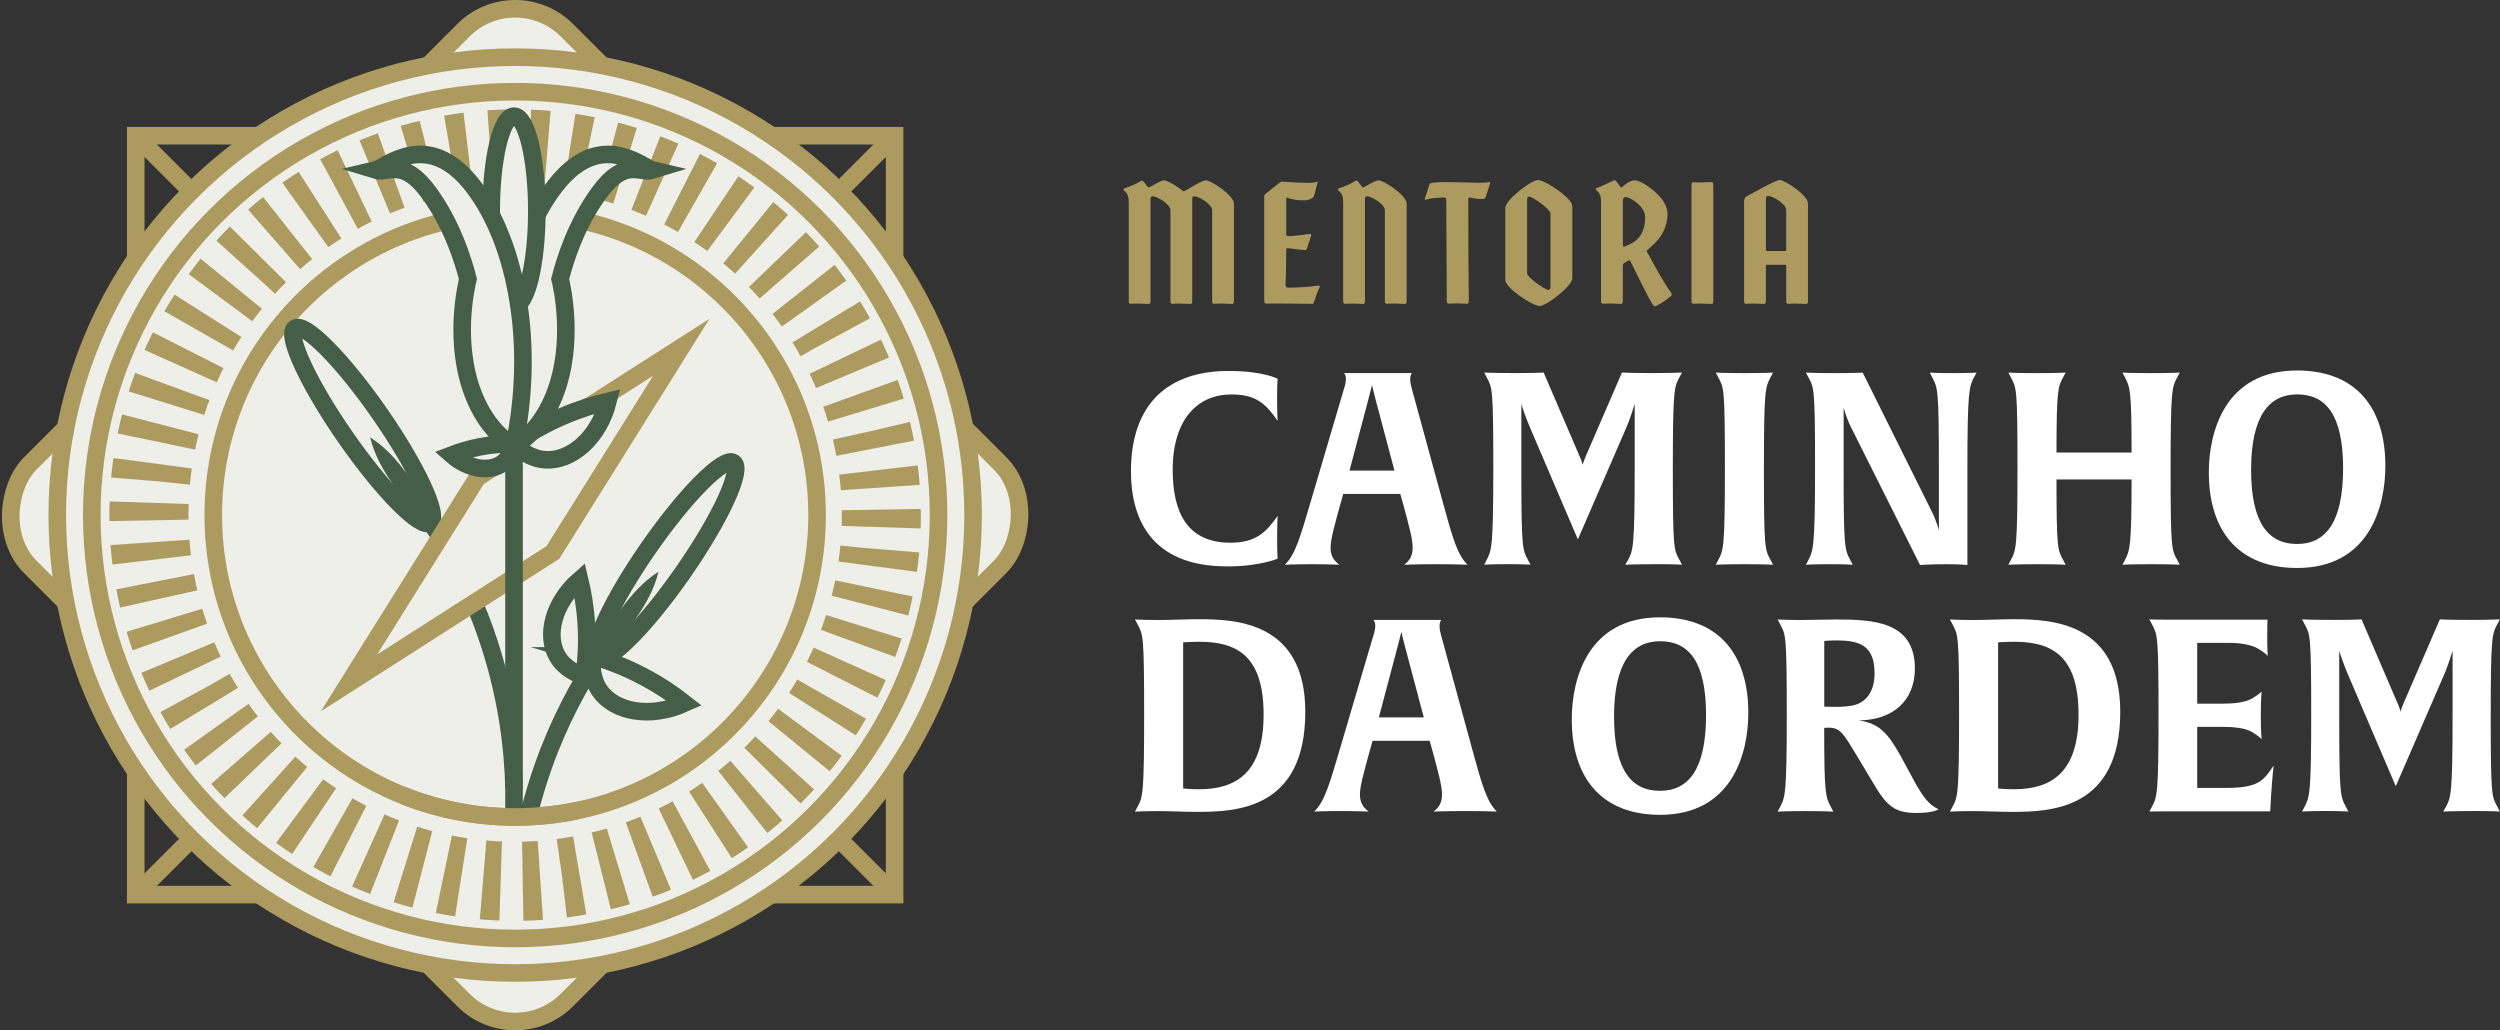 <svg xmlns="http://www.w3.org/2000/svg" xmlns:xlink="http://www.w3.org/1999/xlink" id="Camada_2" viewBox="0 0 568.99 234.49"><rect x="0" y="0" width="568.99" height="234.49" fill="#333333" stroke="none"/><defs><style>      .cls-1, .cls-2, .cls-3, .cls-4 {        fill: none;      }      .cls-5, .cls-2, .cls-3, .cls-6, .cls-4 {        stroke-miterlimit: 10;      }      .cls-5, .cls-3, .cls-6, .cls-4 {        stroke-width: 4px;      }      .cls-5, .cls-6 {        fill: #efefea;      }      .cls-5, .cls-4 {        stroke: #445e47;      }      .cls-2 {        stroke-dasharray: 4.01 5.02;        stroke-width: 18px;      }      .cls-2, .cls-3, .cls-6 {        stroke: #ac9a5f;      }      .cls-7 {        clip-path: url(#clippath-1);      }      .cls-8 {        fill: #fff;      }      .cls-9 {        fill: #ac9a5f;      }      .cls-10 {        fill: #445e47;      }      .cls-11 {        clip-path: url(#clippath);      }    </style><clipPath id="clippath"><path class="cls-1" d="M185.95,117.23c0-37.94-30.76-107.2-68.71-107.2S48.54,79.29,48.54,117.23s30.76,68.71,68.71,68.71,68.71-30.76,68.71-68.71Z"></path></clipPath><clipPath id="clippath-1"><ellipse class="cls-1" cx="111.38" cy="185.22" rx="20.46" ry="15.34"></ellipse></clipPath></defs><g id="Camada_1-2" data-name="Camada_1"><g><g><path class="cls-8" d="M279.2,128.9c-17.39,0-21.8-11.09-21.8-21.62,0-15.13,8.21-22.85,22.23-22.85,7.96,0,11.15,1.78,11.15,1.78,0,0-.12,1.35-.12,4.66,0,2.94.12,4.9.12,4.9-2.63-3.8-4.84-6-10.53-6-7.41,0-13.35,5.33-13.35,17.21,0,9.86,3.49,16.54,13.11,16.54,5.76,0,8.15-2.33,10.78-6.12,0,0-.12,1.96-.12,5.33,0,3,.12,4.41.12,4.41,0,0-4.04,1.78-11.58,1.78Z"></path><path class="cls-8" d="M326.79,128.41c-4.04,0-7.23.12-7.23.12.8-.55,1.96-1.59,1.96-3.86,0-2.02-.92-5.27-1.96-9.19l-.86-3.06h-12.99l-.86,3.06c-1.04,3.92-2.02,7.17-2.02,9.19,0,2.27,1.23,3.31,2.02,3.86,0,0-2.51-.12-6.31-.12s-6.12.12-6.12.12c2.33-2.21,3.43-6,5.94-14.52l7.53-25.54c.25-.74.43-1.47.43-2.27,0-.86-.37-1.22-.43-1.29h15.43c0,.06-.37.43-.37,1.29,0,.8.18,1.53.37,2.27l6.98,25.54c2.33,8.58,3.43,12.31,5.7,14.52,0,0-2.82-.12-7.23-.12ZM313.38,92.09c-.67-2.57-1.04-4.04-1.1-4.47-.06.31-.43,1.65-1.16,4.47l-3.98,15.01h10.23l-3.98-15.01Z"></path><path class="cls-8" d="M376.59,128.41c-4.59,0-6.68.12-6.68.12l.61-1.04c1.16-2.2,1.53-2.94,1.53-21.13v-14.46c-.12.31-.86,3.12-2.21,6.12l-10.72,24.74-10.54-24.62c-1.35-3.06-2.21-5.76-2.33-6.19v15.01c0,17.82.25,18.07,1.53,20.52l.55,1.04s-1.78-.12-5.21-.12-5.33.12-5.33.12l.55-1.04c1.16-2.33,1.53-2.76,1.53-21.13s-.25-18.07-1.53-20.52l-.55-1.04s2.45.12,7.17.12c4.35,0,6.37-.12,6.37-.12l8.02,18.68c.73,1.59.86,2.33.86,2.33,0,0,.12-.61.86-2.33l8.08-18.68s2.33.12,6.74.12,6.92-.12,6.92-.12l-.55,1.04c-1.23,2.27-1.53,2.76-1.53,21.13s.25,18.07,1.53,20.52l.55,1.04s-1.71-.12-6.25-.12Z"></path><path class="cls-8" d="M397.05,128.41c-4.59,0-6.55.12-6.55.12l.55-1.04c1.22-2.33,1.53-2.76,1.53-21.13s-.25-18.07-1.53-20.52l-.55-1.04s1.84.12,6.49.12,6.55-.12,6.55-.12l-.55,1.04c-1.22,2.33-1.53,2.76-1.53,21.13s.25,18.07,1.53,20.52l.55,1.04s-1.96-.12-6.49-.12Z"></path><path class="cls-8" d="M449.3,85.84c-1.1,2.14-1.53,2.76-1.53,21.13v21.62s-1.53-.18-4.78-.18c-3.55,0-6,.18-6,.18l-15.74-31.42c-1.04-2.08-1.59-4.23-1.65-4.41v14.21c0,17.82.25,18.07,1.53,20.52l.55,1.04s-1.65-.12-5.33-.12-5.33.12-5.33.12l.55-1.04c1.1-2.2,1.53-2.76,1.53-21.13s-.25-18.07-1.53-20.52l-.55-1.04s1.96.12,6.8.12c4.1,0,6.12-.12,6.12-.12l15.5,31.17c1.35,2.63,1.84,4.72,1.84,4.72v-14.33c0-17.82-.25-18.07-1.53-20.52l-.55-1.04s1.65.12,5.33.12,5.33-.12,5.33-.12l-.55,1.04Z"></path><path class="cls-8" d="M489.61,128.41c-4.59,0-6.55.12-6.55.12l.55-1.04c1.1-2.2,1.53-2.82,1.53-18.37h-17.09c0,15.62.25,16.05,1.53,18.37l.55,1.04s-1.96-.12-6.49-.12-6.55.12-6.55.12l.55-1.04c1.22-2.33,1.53-2.76,1.53-21.13s-.25-18.07-1.53-20.52l-.55-1.04s1.84.12,6.49.12,6.55-.12,6.55-.12l-.55,1.04c-1.16,2.14-1.53,2.69-1.53,17.15h17.09c0-14.39-.37-14.88-1.53-17.15l-.55-1.04s1.84.12,6.49.12,6.55-.12,6.55-.12l-.55,1.04c-1.22,2.27-1.53,2.76-1.53,21.13s.25,18.07,1.53,20.52l.55,1.04s-1.96-.12-6.49-.12Z"></path><path class="cls-8" d="M522.81,129.27c-13.17,0-20.09-8.27-20.09-21.74,0-9.25,3.67-23.21,20.09-23.21,13.17,0,20.09,8.21,20.09,21.74,0,9.25-3.67,23.21-20.09,23.21ZM522.81,89.76c-6.31,0-10.47,4.84-10.47,17.15s4.04,16.9,10.47,16.9,10.47-4.84,10.47-17.21-4.04-16.84-10.47-16.84Z"></path><path class="cls-8" d="M272.28,184.78c-2.51,0-6.25-.18-8.39-.18-3.61,0-5.57.12-5.57.12l.55-1.04c1.22-2.27,1.53-2.76,1.53-21.13s-.25-18.07-1.53-20.52l-.55-1.04s1.9.12,5.51.12c2.45,0,6.37-.18,9-.18,8.45,0,24.25.61,24.25,21.07,0,22.29-15.8,22.78-24.81,22.78ZM272.95,146.07c-2.14,0-3.67.12-3.67.12v33.26s1.53.18,3.61.18c8.57,0,14.7-3.86,14.7-16.97s-5.76-16.6-14.64-16.6Z"></path><path class="cls-8" d="M333.47,184.59c-4.04,0-7.23.12-7.23.12.8-.55,1.96-1.59,1.96-3.86,0-2.02-.92-5.27-1.96-9.19l-.86-3.06h-12.99l-.86,3.06c-1.04,3.92-2.02,7.17-2.02,9.19,0,2.27,1.23,3.31,2.02,3.86,0,0-2.51-.12-6.31-.12s-6.12.12-6.12.12c2.33-2.21,3.43-6,5.94-14.52l7.53-25.54c.25-.74.43-1.47.43-2.27,0-.86-.37-1.22-.43-1.29h15.43c0,.06-.37.43-.37,1.29,0,.8.18,1.53.37,2.27l6.98,25.54c2.33,8.58,3.43,12.31,5.7,14.52,0,0-2.82-.12-7.23-.12ZM320.06,148.27c-.67-2.57-1.04-4.04-1.1-4.47-.06.31-.43,1.65-1.16,4.47l-3.98,15.01h10.23l-3.98-15.01Z"></path><path class="cls-8" d="M377.82,185.45c-13.17,0-20.09-8.27-20.09-21.74,0-9.25,3.67-23.21,20.09-23.21,13.17,0,20.09,8.21,20.09,21.74,0,9.25-3.67,23.21-20.09,23.21ZM377.82,145.94c-6.31,0-10.47,4.84-10.47,17.15s4.04,16.9,10.47,16.9,10.47-4.84,10.47-17.21-4.04-16.84-10.47-16.84Z"></path><path class="cls-8" d="M436.07,185.02c-4.78,0-6.68-1.59-9.62-6.61l-3.74-6.25c-3.18-5.27-3.86-6.55-6.55-6.55-.55,0-.98.06-.98.06,0,15.07.31,15.68,1.53,18.01l.55,1.04s-1.9-.12-6.31-.12-6.37.12-6.37.12l.55-1.04c1.16-2.27,1.53-2.76,1.53-21.13s-.25-18.07-1.53-20.52l-.55-1.04s2.14.12,5.14.12c1.9,0,6.06-.12,8.15-.12,8.57,0,17.95.49,17.95,11.15,0,7.41-5.08,11.76-12.8,11.82,4.78.67,6.68,3,9.55,8.08l3.18,5.88c1.84,3.25,3.12,5.21,5.45,6.25,0,0-.98.86-5.14.86ZM417.82,145.76c-1.59,0-2.63.12-2.63.12v14.94s.92.06,3,.06c.92,0,2.45-.12,3.49-.31,2.82-.61,4.96-2.88,4.96-7.35,0-6.49-3.61-7.47-8.82-7.47Z"></path><path class="cls-8" d="M457.76,184.78c-2.51,0-6.25-.18-8.39-.18-3.61,0-5.57.12-5.57.12l.55-1.04c1.22-2.27,1.53-2.76,1.53-21.13s-.25-18.07-1.53-20.52l-.55-1.04s1.9.12,5.51.12c2.45,0,6.37-.18,9-.18,8.45,0,24.25.61,24.25,21.07,0,22.29-15.8,22.78-24.81,22.78ZM458.43,146.07c-2.14,0-3.67.12-3.67.12v33.26s1.53.18,3.61.18c8.57,0,14.7-3.86,14.7-16.97s-5.76-16.6-14.64-16.6Z"></path><path class="cls-8" d="M516.81,182.51l-.12,2.14h-22.78c-3.31,0-4.72.06-4.72.06l.55-1.04c1.22-2.33,1.53-2.76,1.53-21.13s-.25-18.07-1.53-20.52l-.55-1.04s1.35.06,4.65.06h22.23s-.06,1.16-.06,3.86c0,2.94.12,4.29.12,4.41-.06-.06-.43-.61-2.14-1.65-1.47-.86-3.86-1.35-6.74-1.35h-7.17v13.84h5.7c2.88,0,5.27-.31,6.74-1.16,1.59-.92,2.08-1.47,2.21-1.59,0,.06-.18,1.78-.18,5.45s.18,5.27.18,5.39c-.06-.06-.49-.61-2.21-1.65-1.47-.86-3.86-1.16-6.74-1.16h-5.7v13.9h6.55c7.6,0,8.58-1.78,10.84-5.08,0,0-.31,2.39-.67,8.27Z"></path><path class="cls-8" d="M562.74,184.59c-4.59,0-6.68.12-6.68.12l.61-1.04c1.16-2.21,1.53-2.94,1.53-21.13v-14.46c-.12.31-.86,3.12-2.21,6.12l-10.72,24.74-10.54-24.62c-1.35-3.06-2.21-5.76-2.33-6.19v15.01c0,17.82.25,18.07,1.53,20.52l.55,1.04s-1.78-.12-5.21-.12-5.33.12-5.33.12l.55-1.04c1.16-2.33,1.53-2.76,1.53-21.13s-.25-18.07-1.53-20.52l-.55-1.04s2.45.12,7.17.12c4.35,0,6.37-.12,6.37-.12l8.02,18.68c.73,1.59.86,2.33.86,2.33,0,0,.12-.61.86-2.33l8.08-18.68s2.33.12,6.74.12,6.92-.12,6.92-.12l-.55,1.04c-1.23,2.27-1.53,2.76-1.53,21.13s.25,18.07,1.53,20.52l.55,1.04s-1.71-.12-6.25-.12Z"></path></g><g><path class="cls-9" d="M280.84,46.41v21.98c0,.43,0,.83-.55.79-.99-.08-2.88-.12-3.86-.04-.55.04-.55-.31-.55-.75v-20.53c0-1.42-3.11-3.19-4.02-3.19-.35,0-.51.2-.51.55v23.17c0,.43,0,.83-.55.79-.99-.08-2.88-.12-3.86-.04-.55.04-.55-.31-.55-.75v-20.53c0-1.42-3.11-3.19-4.02-3.19-.35,0-.51.2-.51.55v23.17c0,.43,0,.83-.55.79-.98-.08-2.88-.12-3.86-.04-.55.04-.55-.31-.55-.75v-22.38c0-1.22-.24-1.97-1.06-2.64-.24-.2-.2-.43.2-.55,1.26-.43,2.36-.83,3.66-1.66.28-.16.39-.04.67.28.55.63.83,1.22,1.06,1.22.32,0,2.64-1.62,3.55-1.62.55,0,2.17.87,3.62,1.93.39.32.67.55.87.55.32,0,3.9-2.48,5-2.48s6.38,3.35,6.38,5.36Z"></path><path class="cls-9" d="M288.2,69.1c-.24,0-.47-.2-.47-.47v-23.76c0-.28.04-.55.24-.71l3.19-2.52c.24-.16.39-.35.71-.31.75.08,3.55.28,6.11.28.47,0,1.5-.08,1.73-.24s.24.08.08.55c-.28.79-.43,1.81-.71,2.64-.16.47-1.06,1.02-2.01,1.02-.83,0-2.33.08-3.94-.55-.2-.08-.39,0-.39.12v8.16c0,.32.12.43.63.43.79,0,2.8-.2,4.73-.51.24-.04.39.12.31.39l-.98,2.99c-.04.2-.2.32-.39.32-.91,0-3.11-.43-4.02-.43-.16,0-.28.08-.28.28,0,1.26-.04,5.87-.12,7.01-.04.67-.2,1.69.51,1.69,1.85,0,5.04-.2,6.9-.47.28-.04.47.12.28.47-.51.91-.95,2.36-1.3,3.43-.08.24-.2.24-.39.24-1.73,0-8.35-.12-10.4-.04Z"></path><path class="cls-9" d="M320.15,46.41v21.98c0,.43,0,.83-.55.79-.99-.08-2.88-.12-3.86-.04-.55.04-.55-.31-.55-.75v-20.53c0-1.42-3.11-3.19-4.02-3.19-.35,0-.51.2-.51.55v23.17c0,.43,0,.83-.55.79-.98-.08-2.88-.12-3.86-.04-.55.04-.55-.31-.55-.75v-22.38c0-1.22-.24-1.97-1.06-2.64-.24-.2-.2-.43.2-.55,1.26-.43,2.36-.83,3.66-1.66.28-.16.39-.04.67.28.55.63.83,1.22,1.06,1.22.32,0,2.64-1.62,3.55-1.62,1.1,0,6.38,3.35,6.38,5.36Z"></path><path class="cls-9" d="M329.83,69.1c-.55.04-.55-.32-.55-.75,0-5.04-.12-17.85-.12-22.89,0-.32-.2-.51-.51-.51-2.21.04-3.07.2-4.14.51-.28.08-.28-.08-.12-.55l.91-2.84c.12-.43.51-.43,1.14-.51,1.18-.16,2.17-.12,5.08-.08,3.58.04,5.99.28,7.41-.04.28-.08.28.08.12.55l-.91,2.88c-.16.43-.51.43-1.14.43-.91,0-1.73-.2-2.44-.35-.35-.08-.39.2-.39.55,0,4.65.04,18.24.12,22.85-.04.43,0,.83-.55.79-.99-.08-2.92-.12-3.9-.04Z"></path><path class="cls-9" d="M342.6,63.74v-16.43c0-1.81,5.95-6.34,7.41-6.34,1.66,0,7.84,4.14,7.84,5.91v16.43c0,1.81-5.95,6.34-7.41,6.34-1.65,0-7.84-4.14-7.84-5.91ZM352.88,65.32v-16.74c0-.99-4.14-3.82-4.81-3.82-.32,0-.51.24-.51.67v16.74c0,.99,4.14,3.82,4.85,3.82.28,0,.47-.24.47-.67Z"></path><path class="cls-9" d="M379.98,67.64c-.91.75-1.85,1.38-3.07,2.01-.32.16-.55,0-.75-.32-1.34-2.13-3.82-7.33-5.04-9.81-.12-.24-.31-.31-.51-.2l-.91.51c-.28.12-.35.39-.35.79v7.76c0,.43,0,.83-.55.79-.98-.08-2.88-.12-3.86-.04-.55.04-.55-.31-.55-.75v-22.46c0-1.22-.24-1.97-1.06-2.64-.24-.2-.2-.43.2-.55,1.26-.39,2.01-.91,3.74-1.65.28-.12.39-.04.67.28.55.63.83,1.3,1.06,1.3.32,0,1.46-1.62,3.15-1.62,1.5,0,7.37,3.82,7.37,7.53,0,4.02-2.29,6.46-4.53,8.27-.2.16-.24.35-.12.55.2.32.39.63.59,1.02.39.75,3.35,6.22,4.85,8.16.39.51.08.75-.31,1.06ZM371,55.55c1.54-.71,3.43-2.21,3.43-6.15,0-2.56-3.62-4.57-4.41-4.57-.35,0-.67.24-.67.83v10.09c0,.32.2.47.39.39l1.26-.59Z"></path><path class="cls-9" d="M389.94,42.23v26.16c0,.43,0,.83-.55.79-.99-.08-2.88-.12-3.86-.04-.55.04-.55-.31-.55-.75v-26.16c0-.43,0-.79.55-.75.99.08,2.88.04,3.86-.04.55-.04.55.35.55.79Z"></path><path class="cls-9" d="M411.49,46.33v22.06c0,.43,0,.83-.55.79-.98-.08-2.88-.12-3.86-.04-.55.04-.55-.31-.55-.75v-7.88c0-.16-.08-.24-.24-.24h-4.14c-.16,0-.24.08-.24.24v7.88c0,.43,0,.83-.55.79-.99-.08-2.88-.12-3.86-.04-.55.04-.55-.31-.55-.75v-22.46c0-.43.04-.99.67-1.3.67-.32,6.5-3.66,7.41-3.66,1.1,0,6.46,3.35,6.46,5.36ZM406.29,57.12c.16,0,.24-.08.24-.24v-9.1c0-1.42-3.19-3.19-4.1-3.19-.35,0-.51.2-.51.55v11.74c0,.12.08.24.24.24h4.14Z"></path></g><g><rect class="cls-3" x="30.89" y="30.89" width="172.72" height="172.72"></rect><line class="cls-3" x1="203.61" y1="30.89" x2="30.89" y2="203.61"></line><line class="cls-3" x1="203.61" y1="203.61" x2="30.89" y2="30.89"></line><rect class="cls-6" x="30.89" y="30.89" width="172.72" height="172.72" rx="16.62" ry="16.62" transform="translate(117.25 -48.57) rotate(45)"></rect><circle class="cls-6" cx="117.25" cy="117.23" r="104.22"></circle><circle class="cls-6" cx="117.25" cy="117.23" r="96.36"></circle><circle class="cls-2" cx="117.25" cy="117.23" r="83.33" transform="translate(-23.8 30.07) rotate(-13.28)"></circle><circle class="cls-6" cx="117.25" cy="117.23" r="68.71"></circle><g><path class="cls-5" d="M98.06,118.9s-.08.08-.12.1c-2.15,1.5-10.78-7.21-19.28-19.44-8.5-12.23-13.65-23.35-11.5-24.85,2.15-1.5,10.78,7.2,19.28,19.44,8.32,11.98,13.43,22.89,11.62,24.74Z"></path><path class="cls-4" d="M98.13,119c4.07,6.19,8.68,14.48,12.33,24.81,5.02,14.19,6.33,26.82,6.53,35.76"></path><path class="cls-10" d="M98.13,119c-3.52-2.26-6.16-5.27-8.57-8.57-2.34-3.35-4.33-6.82-5.32-10.89,3.53,2.25,6.17,5.27,8.57,8.57,2.33,3.35,4.33,6.82,5.32,10.89h0Z"></path></g><polygon class="cls-6" points="155.07 79.03 108.65 108.72 79.42 155.43 125.84 125.74 155.07 79.03"></polygon><g class="cls-11"><g><line class="cls-5" x1="116.99" y1="101.53" x2="116.99" y2="279.6"></line><path class="cls-5" d="M114.31,209.91c-1.83.33-4.95.55-7.72-1.12-4.81-2.91-6.86-10.5-3.96-18.29,1.99,2.22,4.2,5,6.31,8.4,2.51,4.04,4.2,7.84,5.36,11.01Z"></path><path class="cls-5" d="M134.81,149.28c-.22,1.93-.23,5.18,1.7,7.94,3.36,4.8,11.39,6.39,19.29,2.84-2.44-1.92-5.5-4.02-9.18-5.98-4.37-2.33-8.45-3.82-11.82-4.8Z"></path><path class="cls-5" d="M116.87,101.02c1.37,1.37,3.91,3.41,7.27,3.62,5.84.37,12.1-4.92,14.25-13.31-3.02.71-6.57,1.79-10.39,3.45-4.55,1.97-8.26,4.22-11.13,6.24Z"></path><path class="cls-5" d="M116.91,101.03c-.22,1.16-.79,3.04-2.4,4.29-2.8,2.18-7.73,1.67-11.67-1.79,1.75-.67,3.89-1.35,6.37-1.83,2.94-.57,5.57-.71,7.69-.68Z"></path><path class="cls-5" d="M132.94,153.92c-1.72-.56-4.48-1.81-6.07-4.52-2.76-4.7-1.01-12.13,5.06-17.44.68,2.81,1.28,6.21,1.51,10.09.28,4.61-.03,8.63-.5,11.87Z"></path><g><path class="cls-5" d="M155.51,130.19c-8.5,12.23-17.16,20.92-19.34,19.4-.04-.04-.09-.07-.12-.1-1.84-1.88,3.24-12.81,11.56-24.79,8.5-12.22,17.16-20.92,19.34-19.39,2.18,1.51-2.94,12.65-11.44,24.88Z"></path><path class="cls-4" d="M135.98,149.58c-4.07,6.19-8.68,14.48-12.33,24.81-5.02,14.19-6.33,26.82-6.53,35.76"></path><path class="cls-10" d="M135.98,149.58c.99-4.07,2.99-7.54,5.32-10.89,2.41-3.3,5.04-6.31,8.57-8.57-.98,4.07-2.98,7.54-5.32,10.89-2.41,3.29-5.05,6.31-8.57,8.57h0Z"></path></g><g><path class="cls-5" d="M116.99,101.53c-4.78-22.31-.9-46.05,9.43-59.29,10.26-13.16,19.77-4.08,22.17-3.52-2.95.92-6.28-3.01-12.26,5.2-5.23,7.18-7.73,15.24-8.85,19.58.37,1.51,3.44,14.57-1.35,26.56-3.01,7.53-7.49,10.52-9.14,11.48"></path><ellipse class="cls-5" cx="116.99" cy="48.01" rx="5.19" ry="21.57"></ellipse><path class="cls-5" d="M116.99,101.53c4.78-22.31.9-46.05-9.43-59.29-10.26-13.16-19.77-4.08-22.17-3.52,2.95.92,6.28-3.01,12.26,5.2,5.23,7.18,7.73,15.24,8.85,19.58-.37,1.51-3.44,14.57,1.35,26.56,3.01,7.53,7.49,10.52,9.14,11.48"></path></g></g></g><g class="cls-7"><circle class="cls-3" cx="117.25" cy="117.23" r="68.71"></circle></g></g></g></g></svg>